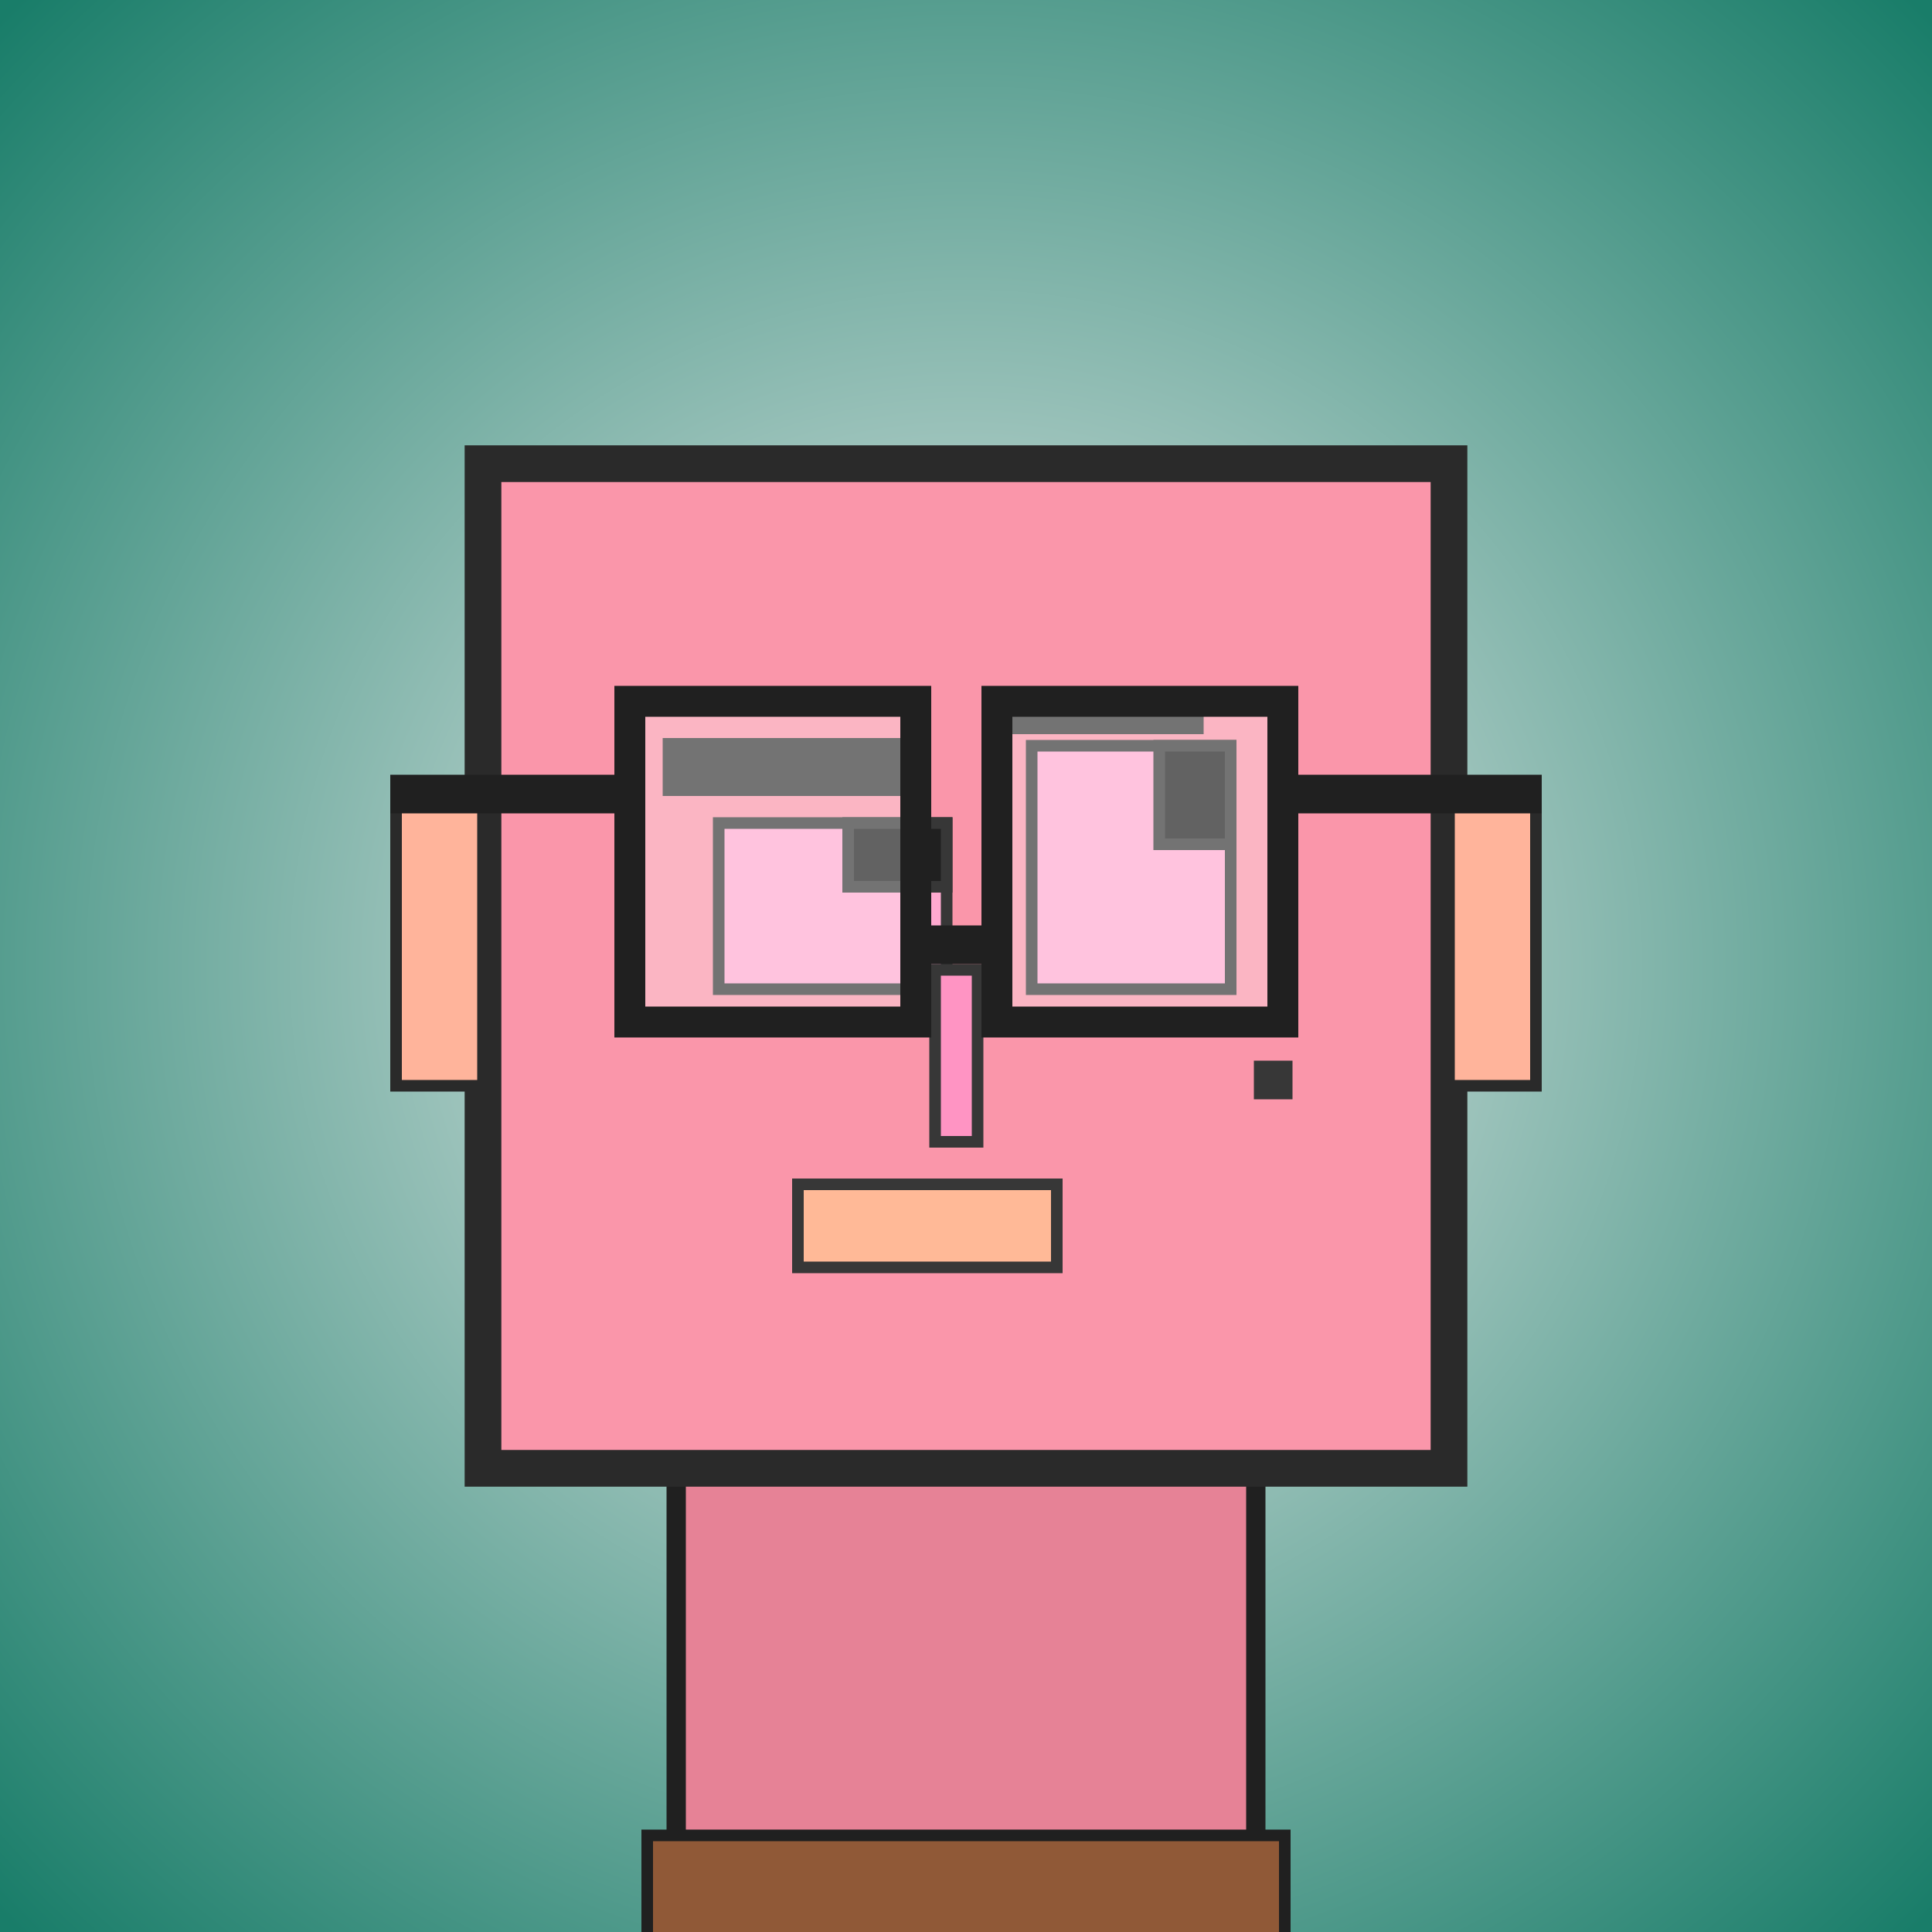 <?xml version="1.0" encoding="utf-8"?><svg viewBox="0 0 1000 1000" xmlns="http://www.w3.org/2000/svg"><rect x="0" y="0" width="1000" height="1000" fill="#808080" stroke="none"/><defs><radialGradient gradientUnits="userSpaceOnUse" cx="500" cy="500" r="700" id="bkStyle"><stop offset="0" style="stop-color: #eeeeee"/><stop offset="1" style="stop-color: rgb(25, 125, 105)"/></radialGradient></defs><rect id="background" width="1000" height="1000"  style="fill: url(#bkStyle);" onclick="background.style.fill='rgba(0,0,0,0)'"/><rect x="350" y="760" width="300" height="250" style="fill: rgb(230, 130, 150); stroke-width: 10px; stroke: rgb(32, 32, 32);"/><rect x="250" y="240" width="500" height="520" style="fill: rgb(250, 150, 170); stroke-width: 19px; stroke: rgb(42, 42, 42);"/><rect x="372" y="426" width="118" height="86" style="fill: rgb(324, 170, 208); stroke-width: 6px; stroke: rgb(55, 55, 55);"/><rect x="534" y="386" width="103" height="126" style="fill: rgb(324, 170, 208); stroke-width: 6px; stroke: rgb(55, 55, 55);"/><rect x="439" y="426" width="51" height="33" style="fill: rgb(32,32,32); stroke-width: 6px; stroke: rgb(55,55,55);"/><rect x="600" y="386" width="37" height="51" style="fill: rgb(32,32,32); stroke-width: 6px; stroke: rgb(55,55,55);"/><rect x="484" y="502" width="22" height="89" style="fill: rgb(338, 148, 195); stroke-width: 6px; stroke: rgb(55, 55, 55);"/><rect x="205" y="416" width="45" height="146" style="fill: rgb(298, 180, 155); stroke-width: 6px; stroke: rgb(42, 42, 42);"/><rect x="750" y="416" width="45" height="146" style="fill: rgb(298, 180, 155); stroke-width: 6px; stroke: rgb(42, 42, 42);"/><rect x="343" y="382" width="128" height="30" style="fill: rgb(55, 55, 55); stroke-width: 0px; stroke: rgb(0, 0, 0);"/><rect x="510" y="360" width="113" height="20" style="fill: rgb(55, 55, 55); stroke-width: 0px; stroke: rgb(0, 0, 0);"/><rect x="413" y="613" width="134" height="43" style="fill: rgb(276, 185, 151); stroke-width: 6px; stroke: rgb(55, 55, 55);"/><rect x="649" y="549" width="20" height="20" style="fill: rgb(55, 55, 55); stroke-width: 0px; stroke: rgb(0, 0, 0);"/><rect x="474" y="479" width="42" height="20" style="fill: rgb(32,32,32);"/><rect x="326" y="363" width="148" height="166" style="fill: rgb(255,255,255); fill-opacity: 0.3; stroke-width: 16px; stroke: rgb(32,32,32);"/><rect x="516" y="363" width="148" height="166" style="fill: rgb(255,255,255); fill-opacity: 0.3; stroke-width: 16px; stroke: rgb(32,32,32);"/><rect x="202" y="401" width="131" height="20" style="fill: rgb(32,32,32);"/><rect x="657" y="401" width="141" height="20" style="fill: rgb(32,32,32);"/><rect x="335" y="950" width="330" height="62" style="fill: rgb(144, 89, 55); stroke-width: 6px; stroke: rgb(32, 32, 32);"/></svg>